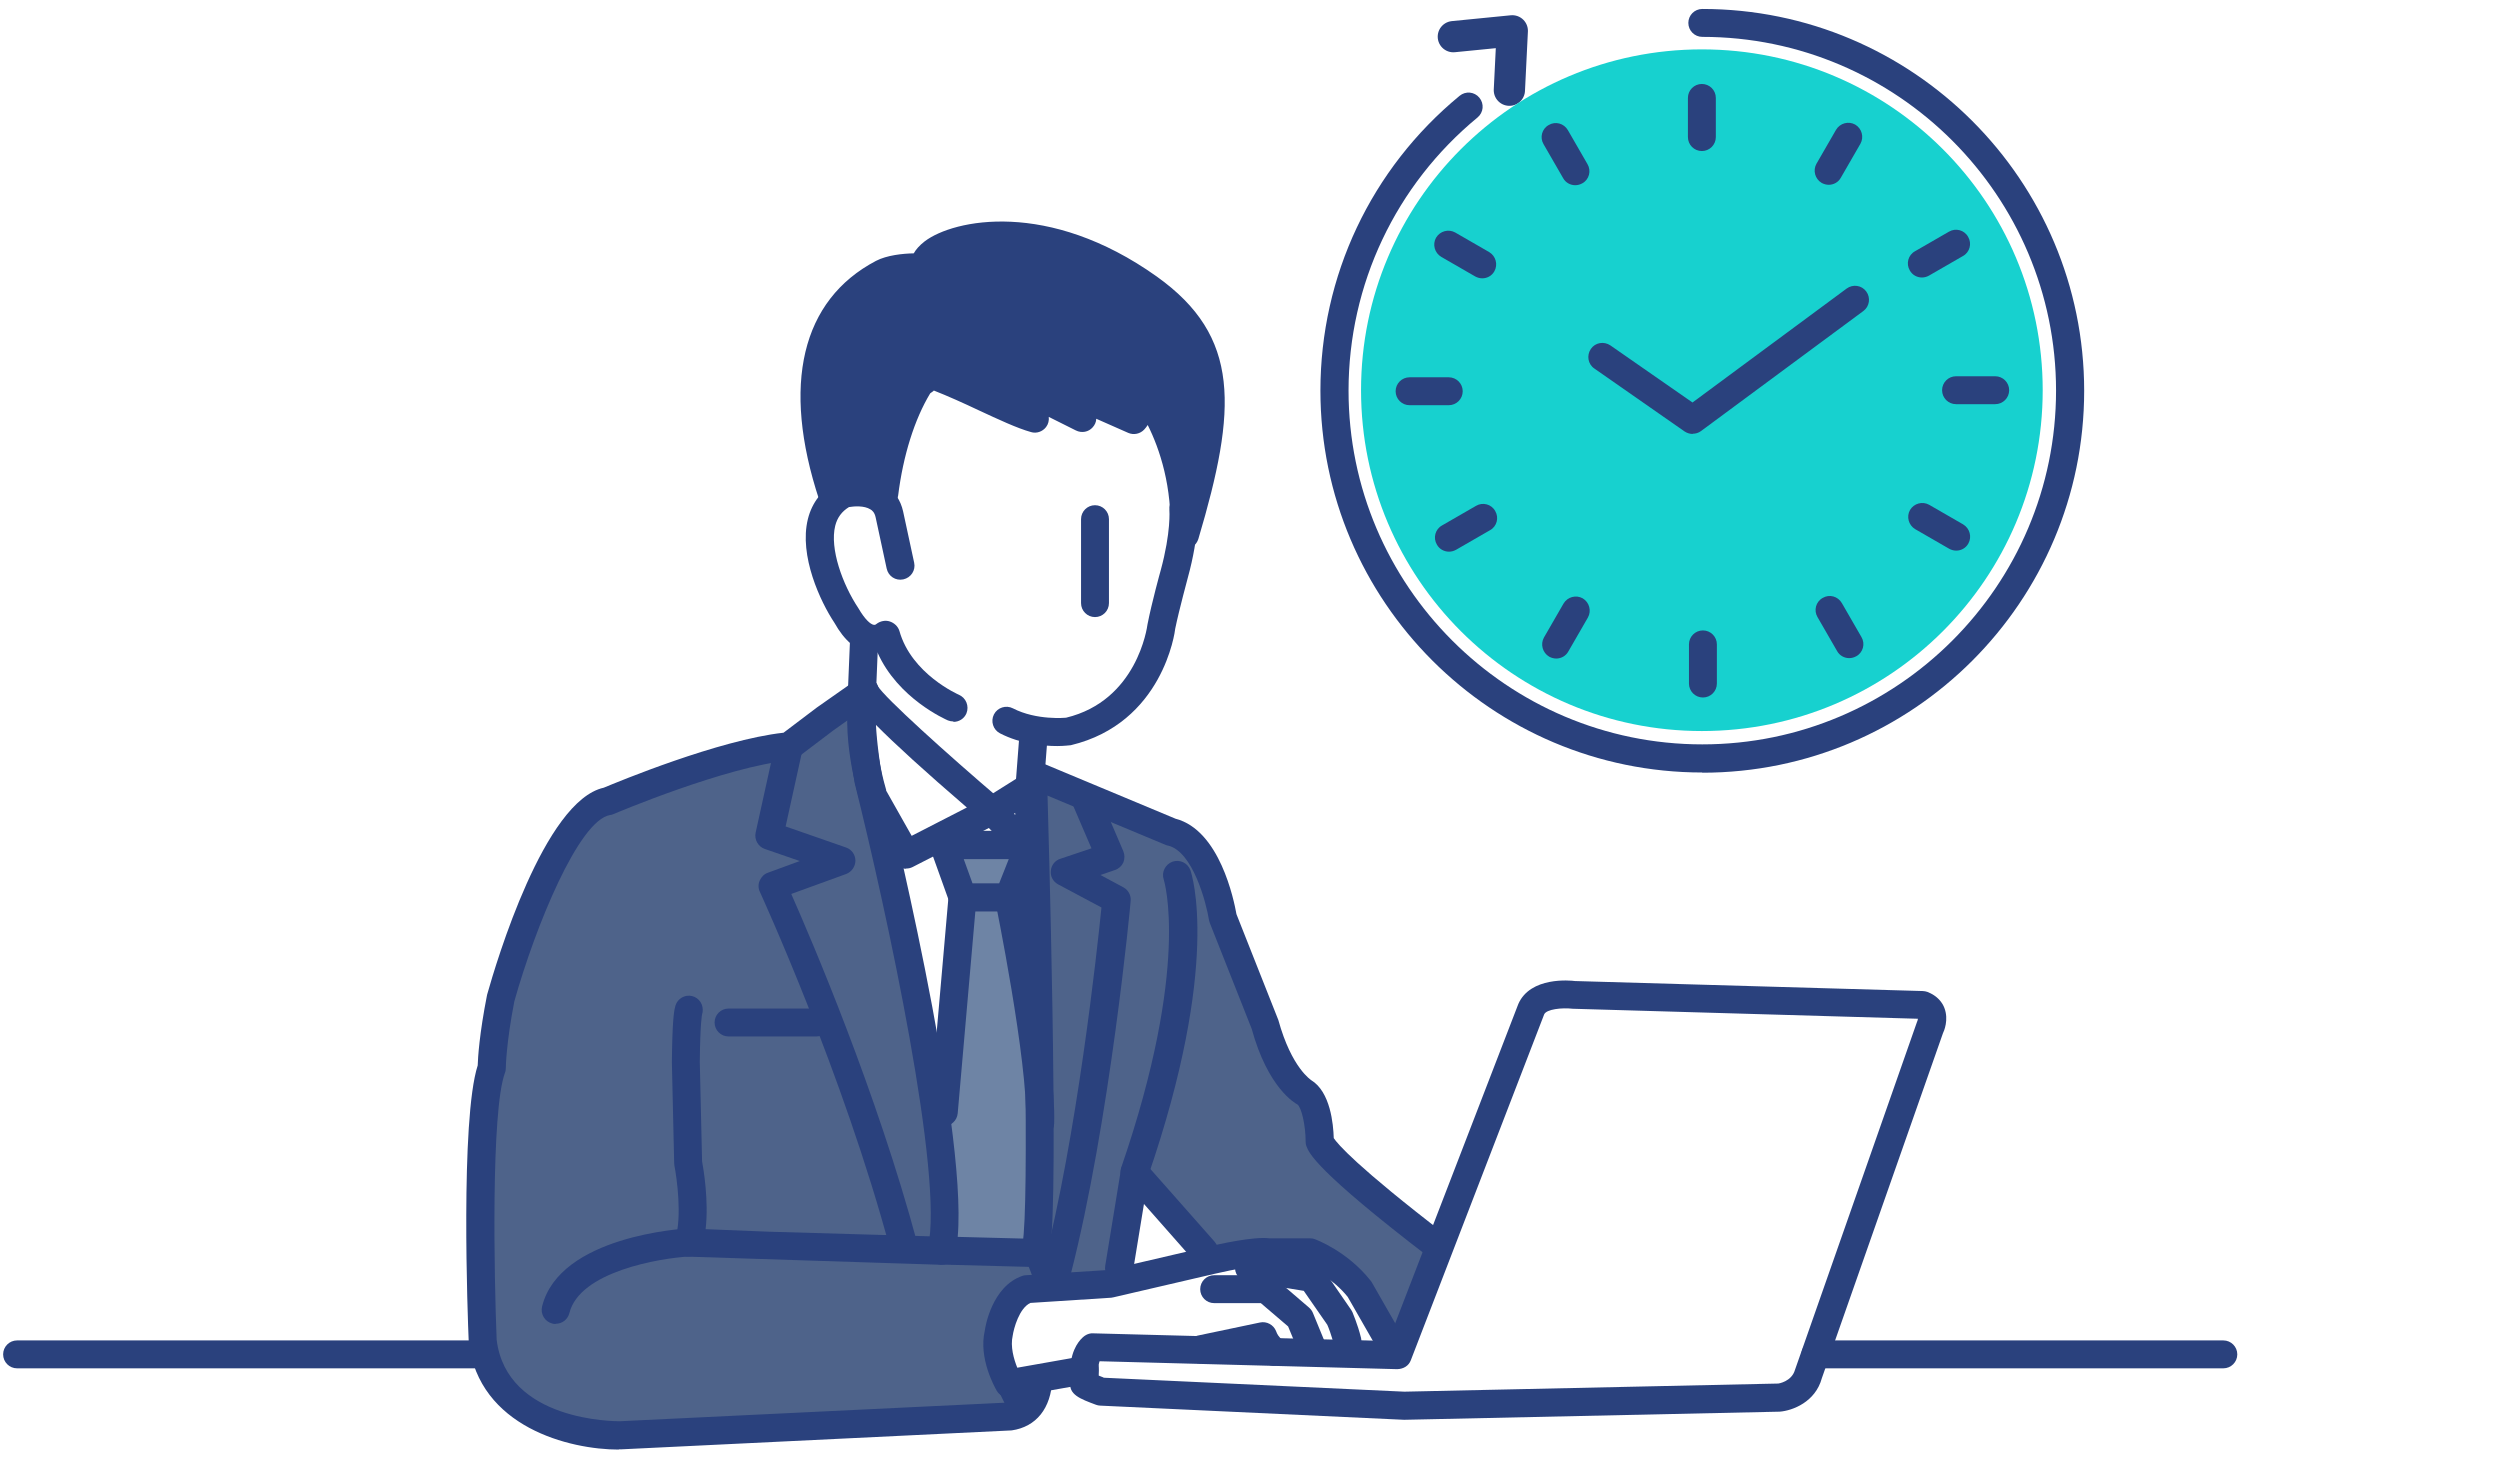 <svg viewBox="0 0 120 70" xmlns="http://www.w3.org/2000/svg"><path d="m72.45 4.33.14-2.85-2.83.28" fill="none" stroke="#2a417d" stroke-linecap="round" stroke-linejoin="round" stroke-width="1.5"/><path d="m44.9 40.31c.77.25 4.51.25 4.51.25l-.89 2.27 1.41 8.88-.17 8.13-4.55.2.1-3.77-.31-2.35.43-2.33.66-8.51-1.18-2.76z" fill="#6e84a5"/><circle cx="81.69" cy="18.73" fill="#17d1cf" r="16.36"/><path d="m81.25 20.83c-.13 0-.27-.04-.39-.12l-4.33-3.02c-.31-.21-.38-.63-.17-.94s.63-.38.94-.17l3.94 2.74 7.4-5.47c.3-.22.72-.16.94.14s.16.72-.14.94l-7.79 5.76c-.12.09-.26.13-.4.13z" fill="#2a417d"/><path d="m81.71 37.08c-10.11 0-18.33-8.22-18.33-18.33 0-5.5 2.43-10.65 6.68-14.15.29-.24.71-.2.95.09s.2.71-.09.95c-3.93 3.24-6.19 8.02-6.19 13.11 0 9.36 7.62 16.98 16.98 16.98s16.98-7.62 16.98-16.98-7.62-16.98-16.98-16.98c-.37 0-.67-.3-.67-.67s.3-.67.67-.67c10.11 0 18.33 8.22 18.33 18.33s-8.22 18.33-18.33 18.33z" fill="#2a417d"/><path d="m81.69 7.25c-.37 0-.67-.3-.67-.67v-1.88c0-.37.3-.67.67-.67s.67.3.67.67v1.88c0 .37-.3.67-.67.67z" fill="#2a417d"/><path d="m75.61 8.89c-.23 0-.46-.12-.58-.34l-.94-1.63c-.19-.32-.08-.74.25-.92.32-.19.73-.08.92.25l.94 1.63c.19.32.08.74-.25.92-.11.06-.22.09-.34.09z" fill="#2a417d"/><path d="m71.15 13.36c-.11 0-.23-.03-.34-.09l-1.63-.94c-.32-.19-.43-.6-.25-.92.19-.32.6-.43.92-.25l1.63.94c.32.19.43.6.25.92-.12.22-.35.34-.58.34z" fill="#2a417d"/><path d="m69.54 19.45h-1.88c-.37 0-.67-.3-.67-.67s.3-.67.67-.67h1.88c.37 0 .67.3.67.67s-.3.67-.67.67z" fill="#2a417d"/><path d="m69.55 26.48c-.23 0-.46-.12-.58-.34-.19-.32-.08-.74.25-.92l1.63-.94c.32-.19.74-.08.92.25.19.32.08.74-.25.92l-1.63.94c-.11.06-.22.09-.34.09z" fill="#2a417d"/><path d="m74.7 31.61c-.11 0-.23-.03-.34-.09-.32-.19-.43-.6-.25-.92l.94-1.63c.19-.32.6-.43.92-.25.32.19.43.6.25.92l-.94 1.63c-.12.22-.35.34-.58.34z" fill="#2a417d"/><path d="m81.74 33.48c-.37 0-.67-.3-.67-.67v-1.88c0-.37.3-.67.67-.67s.67.3.67.67v1.88c0 .37-.3.67-.67.67z" fill="#2a417d"/><path d="m88.76 31.59c-.23 0-.46-.12-.58-.34l-.94-1.63c-.19-.32-.08-.74.25-.92.32-.19.73-.08.92.25l.94 1.63c.19.32.08.74-.25.92-.11.06-.22.09-.34.09z" fill="#2a417d"/><path d="m93.9 26.43c-.11 0-.23-.03-.34-.09l-1.63-.94c-.32-.19-.43-.6-.25-.92.19-.32.6-.43.92-.25l1.63.94c.32.19.43.6.25.92-.12.22-.35.34-.58.34z" fill="#2a417d"/><path d="m95.77 19.4h-1.88c-.37 0-.67-.3-.67-.67s.3-.67.67-.67h1.88c.37 0 .67.3.67.67s-.3.67-.67.67z" fill="#2a417d"/><path d="m92.25 13.32c-.23 0-.46-.12-.58-.34-.19-.32-.08-.74.25-.92l1.63-.94c.32-.19.74-.08.92.25.19.32.08.74-.25.92l-1.63.94c-.11.06-.22.09-.34.09z" fill="#2a417d"/><path d="m87.78 8.87c-.11 0-.23-.03-.34-.09-.32-.19-.43-.6-.25-.92l.94-1.63c.19-.32.6-.43.92-.25.32.19.43.6.25.92l-.94 1.63c-.12.22-.35.34-.58.34z" fill="#2a417d"/><path d="m41 33.08 3.11 15.54 1.31 11.47h4.42l-.12-22.95 7.89 3.47 3.94 10.76s1.91 1.31 1.91 3.7l5.26 4.66-1.67 5.26s-1.43-4.9-4.54-4.9-4.3.12-4.3.12l-3.7-3.35-.96 4.66-3.82.12s-2.51 1.67-.96 4.42l.24 1.67-20.08 1.31s-5.14-.72-5.62-4.54.72-16.61.72-16.61 2.51-7.29 4.3-9.08l9.56-3.23 3.11-2.51z" fill="#4e638a"/><g fill="#2a417d"><path d="m42.44 23.72s.95-4.72 1.69-5.27 3.22.69 3.22.69l2.32.97s-1.26-1.81-1.06-1.71l2.83 1.41s-.64-1.25-.4-1.14l3.4 1.49.19-1.38s1.07 1.1 1.73 3 .57 3.14.57 3.14.98-1.78 1.16-3.31.15-4.8-1.26-6.18c-1.41-1.37-2.82-2.81-4.43-3.15s-3.14-1.12-4.54-.97c-1.39.15-2.04.05-2.55.43s-.82.69-.82.69-1.14.2-1.93.62-2.3 1.27-2.79 2.66-.87 2.07-.7 3.68.54 3.28.54 3.28l.56 1.25s1.58-.84 2.28-.19z"/><path d="m56.84 26.36s-.08 0-.11 0c-.34-.06-.58-.36-.56-.7.11-2.27-.5-4.11-1.08-5.26-.04.07-.1.14-.16.21-.2.22-.51.28-.77.17l-1.54-.68c0 .15-.07.3-.17.41-.2.23-.53.29-.81.15l-1.3-.65c.02.17-.02.35-.13.49-.17.22-.46.32-.72.24-.68-.19-1.57-.61-2.52-1.05-.72-.34-1.47-.68-2.16-.95.04.01-.04.05-.16.14-.75 1.24-1.3 2.98-1.54 4.91-.05.37-.38.63-.75.59-.37-.05-.63-.38-.58-.75.19-1.53.66-3.74 1.79-5.55.03-.05.08-.1.12-.15.54-.48 1.11-.64 1.61-.45.74.29 1.5.64 2.25.99.16.07.31.14.46.21-.12-.25-.08-.55.11-.75.2-.22.53-.29.8-.15l1.46.73c.02-.11.07-.21.15-.29.19-.23.51-.3.79-.18l2.74 1.2c0-.1.01-.19.02-.24.02-.3.04-.75.5-.91.26-.09.59 0 .77.21.43.47 1.27 1.76 1.78 3.65.7-3.52.21-5.71-2.4-7.57-4.09-2.91-7.39-2.44-8.3-2.23-.79.19-1.23.47-1.35.62.02.17-.03.33-.13.47-.13.18-.36.28-.57.27-.5-.02-1.36.03-1.7.21-3.76 1.96-3.2 6.44-2.08 9.85.12.35-.08.74-.43.85-.35.12-.74-.08-.85-.43-1.82-5.52-.85-9.59 2.73-11.47.52-.27 1.28-.35 1.81-.36.1-.18.27-.38.53-.58 1.39-1.05 5.93-2.01 11.13 1.69 4.04 2.88 3.86 6.35 2 12.6-.09.29-.35.48-.65.48z"/><path d="m29.7 69.58c-2.35 0-6.71-1.07-7.2-5.15-.05-1.15-.41-10.69.43-13.29.01-.36.08-1.52.45-3.39.45-1.6 2.75-9.31 5.6-9.94.65-.27 5.5-2.29 8.63-2.64l1.6-1.21 1.91-1.34c.26-.18.61-.16.85.06.23.22.28.57.12.84t0 0s-.24.8.25 3.77c.17.66 4.11 16.58 3.63 22.08l3.85.1c.24 0 .45.14.57.34 0 .02.24.43.45 1.03.12.35-.07.74-.42.86s-.74-.07-.86-.42c-.06-.18-.13-.34-.18-.47l-4.2-.11c-.2 0-.39-.1-.52-.26-.12-.16-.17-.37-.12-.56.78-3.36-1.96-16.06-3.52-22.31-.22-1.33-.31-2.3-.33-3l-.69.49-1.73 1.31c-.1.08-.22.12-.35.13-3.06.28-8.43 2.56-8.48 2.58s-.1.04-.15.04c-1.51.25-3.6 5.38-4.6 8.94-.4 2.05-.41 3.19-.41 3.2 0 .08-.01.16-.04.23-.68 1.83-.52 9.87-.4 12.82.48 3.92 5.69 3.91 5.91 3.91l18.68-.9c.18-.03.69-.1.73-1.15.02-.37.34-.67.7-.65.37.02.66.33.65.7-.06 1.38-.77 2.27-1.95 2.44l-18.76.91s-.06 0-.1 0z"/><path d="m49.75 60.51s-.08 0-.12-.01c-.37-.06-.61-.41-.55-.78.34-1.92.05-14.94-.14-21.56-.01-.37.28-.68.65-.69.35 0 .68.28.69.65.02.79.57 19.29.12 21.83-.06.33-.34.56-.66.56z"/><path d="m69.02 60.5c-.14 0-.29-.05-.41-.14-5.47-4.19-5.78-5.02-5.9-5.34-.03-.07-.04-.15-.04-.23 0-.77-.2-1.65-.4-1.78-.1-.05-1.41-.78-2.19-3.63l-2.01-5.08s-.03-.09-.04-.14c-.13-.84-.78-3.29-1.96-3.57-.04 0-.07-.02-.11-.03l-6.59-2.75c-.34-.14-.51-.54-.36-.88s.54-.51.88-.36l6.54 2.73c2.12.55 2.8 3.91 2.92 4.58l2.01 5.08c.64 2.32 1.58 2.88 1.58 2.89.92.56 1.06 2.11 1.08 2.78.18.27 1.07 1.34 5.41 4.67.3.23.35.65.12.95-.13.17-.33.26-.54.26z"/><path d="m53.72 61.53s-.07 0-.11 0c-.37-.06-.62-.41-.56-.77l.75-4.59c.04-.26.23-.47.48-.54s.52 0 .69.2l3.33 3.77c.25.28.22.71-.06.95-.28.25-.71.22-.95-.06l-2.38-2.7-.52 3.18c-.05.33-.34.57-.67.57z"/><path d="m54.46 56.94c-.07 0-.15-.01-.22-.04-.35-.12-.54-.51-.42-.86 3.34-9.71 2.05-13.78 2.04-13.82-.12-.35.07-.73.42-.86.35-.12.73.06.86.41.06.18 1.49 4.46-2.04 14.71-.1.28-.36.46-.64.46z"/><path d="m45.2 60.71h-.02l-12.14-.39c-.21 0-.4-.11-.52-.28s-.16-.39-.1-.59c.32-1.07.07-2.9-.05-3.51 0-.04-.01-.08-.01-.12l-.11-4.84c.02-1.95.1-2.44.15-2.62.04-.23.19-.43.42-.52.35-.14.74.04.87.39.05.14.06.32.01.46 0 .01-.09.33-.11 2.29l.11 4.76c.06.33.33 1.89.17 3.26l3 .12 8.34.24c.37.01.67.32.66.69s-.31.66-.67.66z"/><path d="m26.67 63.55c-.05 0-.11 0-.16-.02-.36-.09-.58-.46-.49-.82.84-3.39 6.77-3.73 7.02-3.75.39 0 .69.27.71.64s-.27.69-.64.71c-1.44.08-5.29.72-5.78 2.72-.08.31-.35.51-.65.51z"/><path d="m43.39 60.51c-.3 0-.57-.2-.65-.5-2.27-8.49-6.23-17.12-6.27-17.21-.08-.17-.08-.37 0-.54s.21-.31.39-.37l1.53-.56-1.68-.58c-.32-.11-.51-.45-.44-.78l.94-4.27c.08-.36.44-.59.8-.51s.59.44.51.8l-.81 3.68 2.9 1.01c.27.09.45.35.45.63s-.18.54-.44.64l-2.64.96c.98 2.21 4.11 9.53 6.05 16.76.1.36-.12.73-.48.83-.06.02-.12.02-.17.02z"/><path d="m50.72 61.71c-.06 0-.11 0-.17-.02-.36-.09-.58-.46-.49-.82 1.64-6.36 2.6-15.24 2.81-17.31l-2.08-1.11c-.24-.13-.38-.38-.35-.65.02-.27.2-.5.46-.58l1.49-.5-.85-1.98c-.15-.34.01-.74.35-.89s.74.01.89.35l1.14 2.66c.07.17.07.37 0 .54-.08.17-.22.3-.4.36l-.7.24 1.1.59c.24.13.38.39.35.66 0 .11-1 10.65-2.89 17.97-.08.3-.35.51-.65.51z"/><path d="m61.15 65.56c-.18 0-.36-.07-.5-.22-.17-.18-.29-.32-.38-.44l-2.51.53c-.37.08-.72-.16-.8-.52s.16-.72.52-.8l3-.63c.32-.07.65.11.77.41.07.18.08.21.39.54.25.27.24.7-.04.95-.13.12-.29.18-.46.18z"/><path d="m48.42 67.08c-.24 0-.46-.12-.58-.33-.09-.16-.88-1.55-.57-2.88.02-.17.34-2.13 1.81-2.63.06-.02.11-.03.17-.03l3.93-.25 4.81-1.12c.51-.12 2.2-.5 2.95-.4h1.94c.08 0 .16.01.23.04.06.02 1.56.58 2.67 1.98.02.03.04.05.06.08l1.6 2.8c.19.32.07.74-.25.92-.32.19-.74.07-.92-.25l-1.58-2.76c-.71-.88-1.64-1.33-1.94-1.47h-1.86s-.09 0-.13-.01c-.28-.06-1.52.15-2.45.37l-4.86 1.13s-.07.01-.11.02l-3.88.25c-.54.25-.8 1.23-.85 1.57-.12.52.05 1.12.22 1.54l3.11-.55c.36-.07.72.18.78.55s-.18.72-.55.78l-3.62.64s-.08.01-.12.01z"/><path d="m63.01 65.45c-.27 0-.52-.16-.62-.42l-.56-1.36-1.31-1.12h-2.24c-.37 0-.67-.3-.67-.67s.3-.67.67-.67h2.49c.16 0 .32.06.44.16l1.62 1.39c.08.07.15.16.19.26l.62 1.51c.14.34-.02.74-.37.88-.08.03-.17.05-.26.05z"/><path d="m64.68 65.06c-.3 0-.58-.2-.65-.51-.12-.46-.26-.83-.32-.96l-1.13-1.63-2.73-.44c-.37-.06-.62-.4-.56-.77s.41-.62.77-.56l3.02.48c.18.03.34.13.45.28l1.33 1.93s.04.07.06.11c0 .02.24.54.41 1.23.09.36-.13.73-.49.82-.06.01-.11.02-.17.02z"/><path d="m67.4 68.15-14.59-.68c-.07 0-.14-.02-.2-.04-.75-.28-1.34-.49-1.23-1.12 0-.03.01-.06.03-.1v-.77s0-.07 0-.11c.14-.83.58-1.16.67-1.22.12-.08.26-.12.39-.11l14.17.37 6.24-16.18c.58-1.32 2.5-1.13 2.72-1.1l16.69.48c.08 0 .15.02.22.04.5.19.73.53.82.77.22.57-.02 1.12-.07 1.22l-5.81 16.55c-.31 1.15-1.41 1.56-2.02 1.61zm-14.43-2.02 14.44.67 17.95-.39s.64-.09.8-.66l5.85-16.68c.03-.07.05-.13.05-.17l-16.57-.48c-.52-.06-1.26.02-1.37.27l-6.4 16.6c-.1.27-.35.42-.65.43l-14.29-.38s-.03.09-.04.15v.54c.06.02.14.05.23.09z"/><path d="m49.41 38.51s-.04 0-.05 0c-.37-.03-.65-.35-.62-.73l.21-2.74c.03-.37.35-.65.73-.62.37.03.65.35.62.73l-.21 2.74c-.03.35-.32.62-.67.62z"/><path d="m50.75 35.81c-.68 0-1.76-.1-2.75-.61-.33-.17-.46-.58-.29-.91s.58-.46.91-.29c1.14.59 2.54.45 2.55.45 3.41-.82 3.89-4.33 3.91-4.48.21-1.07.61-2.51.63-2.58.51-1.87.42-2.9.42-2.91-.03-.37.24-.7.61-.73.37-.04.7.23.74.6 0 .05.12 1.26-.47 3.4 0 .02-.4 1.46-.6 2.43-.01.14-.59 4.53-5.01 5.59-.05 0-.3.04-.65.04z"/><path d="m45.76 34.63c-.09 0-.18-.02-.26-.05-.11-.05-2.4-1.05-3.38-3.26-.12.01-.25.01-.38 0-.64-.09-1.21-.57-1.69-1.43-.66-.99-1.71-3.21-1.27-4.98.2-.8.69-1.42 1.41-1.81.05-.03.11-.05.17-.06.21-.05 1.29-.26 2.14.27.44.27.73.7.85 1.24l.53 2.46c.08.36-.15.72-.52.8s-.72-.15-.8-.52l-.53-2.46c-.05-.23-.16-.33-.25-.38-.3-.19-.79-.15-1.03-.11-.34.21-.56.5-.66.9-.27 1.09.35 2.81 1.11 3.95.32.55.58.77.73.8.08.02.13-.03.14-.04.18-.14.43-.19.64-.12s.39.23.46.45c.58 2.08 2.84 3.06 2.86 3.07.34.15.5.54.36.89-.11.26-.36.41-.62.41z"/><path d="m48.42 43.75h-2.21c-.28 0-.54-.18-.64-.45l-.9-2.51c-.07-.21-.04-.44.08-.62s.33-.29.55-.29h4.11c.22 0 .43.11.56.29s.15.42.07.63l-.99 2.51c-.1.26-.35.43-.63.43zm-1.74-1.35h1.28l.46-1.16h-2.16z"/><path d="m43.49 41.7c-.24 0-.47-.12-.59-.34l-1.58-2.82s-.04-.09-.06-.13c-.04-.13-.99-3.26-.4-5.41.08-.29.35-.49.65-.5.28 0 .53.17.63.44.33.55 3.25 3.19 5.91 5.46.17.15.26.37.23.59s-.16.42-.36.52l-4.12 2.11c-.1.05-.2.07-.31.07zm-.96-3.76 1.23 2.18 2.65-1.36c-2-1.72-3.47-3.06-4.39-3.99.03 1.39.42 2.84.52 3.16z"/><path d="m49.52 41.6c-.18 0-.36-.07-.49-.21l-1.91-2.01c-.14-.15-.21-.35-.18-.55s.14-.38.31-.49l1.72-1.08c.2-.13.46-.14.67-.03s.35.32.37.56l.19 3.09c.02.28-.14.55-.4.66-.09.04-.18.06-.27.06zm-.85-2.55.06.07v-.1s-.06.04-.06.04z"/><path d="m49.92 54.58h-.02c-.37-.01-.66-.32-.65-.7.1-2.9-1.47-10.6-1.49-10.68-.07-.37.16-.72.53-.8.36-.08.72.16.8.53.07.32 1.61 7.94 1.51 11-.01.36-.31.65-.67.65z"/><path d="m45.3 54.05s-.04 0-.06 0c-.37-.03-.65-.36-.61-.73l.9-10.3c.03-.37.37-.65.73-.61.37.03.65.36.61.73l-.9 10.3c-.03.35-.33.62-.67.62z"/><path d="m49.07 68.22c-.25 0-.49-.14-.61-.38l-.56-1.14c-.16-.33-.02-.74.31-.9s.74-.03.9.31l.56 1.14c.16.33.02.74-.31.9-.1.05-.2.07-.3.07z"/><path d="m39.19 49.75h-4.22c-.37 0-.67-.3-.67-.67s.3-.67.67-.67h4.22c.37 0 .67.3.67.67s-.3.67-.67.67z"/><path d="m23.06 65.68h-22.24c-.37 0-.67-.3-.67-.67s.3-.67.67-.67h22.24c.37 0 .67.3.67.67s-.3.67-.67.67z"/><path d="m106.72 65.68h-19.58c-.37 0-.67-.3-.67-.67s.3-.67.67-.67h19.58c.37 0 .67.3.67.67s-.3.67-.67.67z"/><path d="m41.38 33.86s-.02 0-.03 0c-.37-.02-.66-.33-.65-.7l.1-2.42c.02-.37.34-.66.7-.65.37.02.66.33.65.7l-.1 2.42c-.01.36-.31.65-.67.65z"/><path d="m52.56 29.62c-.37 0-.67-.3-.67-.67v-4.03c0-.37.3-.67.67-.67s.67.3.67.67v4.03c0 .37-.3.67-.67.67z"/></g></svg>